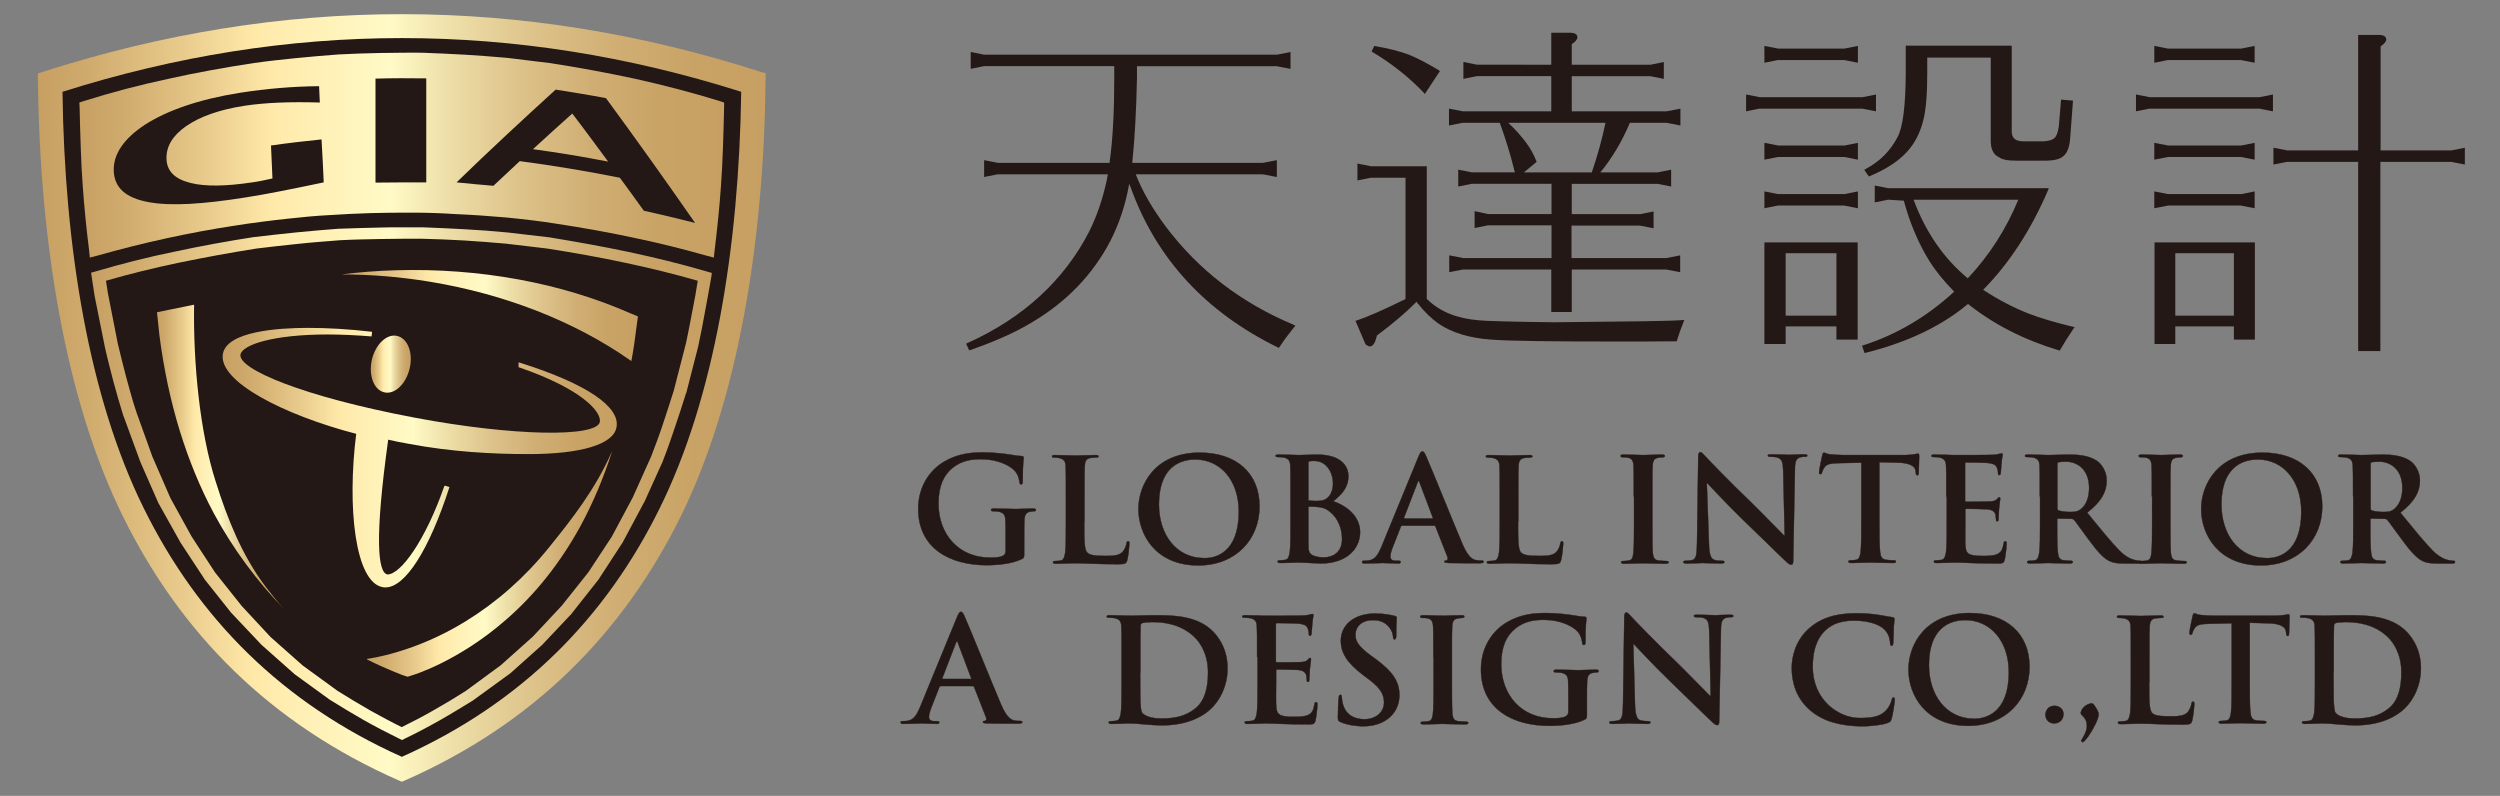 <?xml version="1.0" encoding="utf-8"?>
<!-- Generator: Adobe Illustrator 17.1.0, SVG Export Plug-In . SVG Version: 6.00 Build 0)  -->
<!DOCTYPE svg PUBLIC "-//W3C//DTD SVG 1.1//EN" "http://www.w3.org/Graphics/SVG/1.1/DTD/svg11.dtd">
<svg version="1.1" width="1024" height="326" id="圖層_1" xmlns="http://www.w3.org/2000/svg" xmlns:xlink="http://www.w3.org/1999/xlink" x="0px" y="0px"
	 viewBox="0 0 1024 326" enable-background="new 0 0 1024 326" xml:space="preserve">
<rect x="0" y="0" width="1024" height="326" fill="#808080" stroke="none"/>
<g>
	<g>
		<g>
			<path fill-rule="evenodd" clip-rule="evenodd" fill="#231815" d="M164.6,312.7C63.7,268.1,24.2,165.2,22.9,35.9
				c94.5-30.3,188.8-30.3,283.3,0C304.9,165.2,265.4,268.1,164.6,312.7L164.6,312.7z"/>
			<g>
				<g>
					<linearGradient id="SVGID_1_" gradientUnits="userSpaceOnUse" x1="15.477" y1="163.062" x2="313.612" y2="163.062">
						<stop  offset="0" style="stop-color:#C79F62"/>
						<stop  offset="7.116401e-002" style="stop-color:#D0AB6E"/>
						<stop  offset="0.201" style="stop-color:#E9CC8D"/>
						<stop  offset="0.298" style="stop-color:#FFE9A9"/>
						<stop  offset="0.359" style="stop-color:#FFEFB4"/>
						<stop  offset="0.483" style="stop-color:#FFFAC6"/>
						<stop  offset="0.581" style="stop-color:#ECDCA5"/>
						<stop  offset="0.689" style="stop-color:#DCC188"/>
						<stop  offset="0.795" style="stop-color:#D0AE73"/>
						<stop  offset="0.9" style="stop-color:#C9A366"/>
						<stop  offset="1" style="stop-color:#C79F62"/>
					</linearGradient>
					<path fill="url(#SVGID_1_)" d="M311.8,29.5C262.7,13.7,213.6,5.8,164.6,5.8c-49.1,0-98.1,7.9-147.3,23.7l-1.8,0.6l0,1.7
						C16.2,98.9,26.8,164,50.4,211.6c23.7,48,60.3,84.9,113,108.1l1.2,0.5l1.2-0.5c52.7-23.2,89.3-60.2,113-108.1
						c23.5-47.7,34.2-112.8,34.8-179.9l0-1.7L311.8,29.5z M270.2,208.2C248,253.2,213.7,288,164.6,310
						c-49.1-22-83.5-56.8-105.7-101.8C36.5,163,26.4,101.3,25.6,37.6c46.4-14.7,92.7-22,139-22c46.3,0,92.6,7.3,139,22
						C302.7,101.3,292.6,163,270.2,208.2z"/>
					<linearGradient id="SVGID_2_" gradientUnits="userSpaceOnUse" x1="37.4" y1="198.088" x2="291.724" y2="198.088">
						<stop  offset="0" style="stop-color:#C79F62"/>
						<stop  offset="7.116401e-002" style="stop-color:#D0AB6E"/>
						<stop  offset="0.201" style="stop-color:#E9CC8D"/>
						<stop  offset="0.298" style="stop-color:#FFE9A9"/>
						<stop  offset="0.359" style="stop-color:#FFEFB4"/>
						<stop  offset="0.483" style="stop-color:#FFFAC6"/>
						<stop  offset="0.581" style="stop-color:#ECDCA5"/>
						<stop  offset="0.689" style="stop-color:#DCC188"/>
						<stop  offset="0.795" style="stop-color:#D0AE73"/>
						<stop  offset="0.9" style="stop-color:#C9A366"/>
						<stop  offset="1" style="stop-color:#C79F62"/>
					</linearGradient>
					<path fill="url(#SVGID_2_)" d="M156,93.2c-5.8,0.1-11.5,0.3-17.3,0.5h-0.1c-5.4,0.4-11.2,0.9-17.3,1.5
						c-5.7,0.6-11.4,1.2-17.2,1.9h-0.1c-11,1.7-21.9,3.7-32.6,6c-10.8,2.2-21.4,4.9-32,8l-2.1,0.6l0.3,2l1.1,7.2v0.1l4.1,20.4l0,0.1
						c1.1,5,2.4,9.9,3.6,14.6c1.3,4.8,2.7,9.7,4.2,14.5l0.1,0.1l6.6,18l0,0.1l7.5,17.1l0.1,0.1l0,0.1l8.9,15.9l0.1,0.2l9.8,14.9
						l0.1,0.2L94.7,251l0.2,0.2l12.1,12.8l0.2,0.2l13.3,11.8l0,0l0.1,0.1l14.6,10.6l0.2,0.1c4.5,2.8,9.1,5.6,13.7,8.2
						c4.6,2.6,9.4,5.1,14.3,7.5l1.2,0.6h0.1l1.2-0.6c5-2.4,9.7-4.9,14.3-7.5c4.6-2.6,9.1-5.4,13.7-8.2l0.1-0.1l14.6-10.6l0.1-0.1
						l0.1,0l13.2-11.8l0.2-0.2l12.1-12.8l0.1-0.2l10.9-13.8l0.1-0.2l9.7-14.9l0.1-0.2l8.6-16.1l0.1-0.1l7.7-17l0-0.1
						c1.8-4.6,3.4-9.2,4.9-13.7c1.5-4.4,3-9,4.5-13.8l0.1-0.1l5-19.5l0-0.1c1-4.7,1.9-9.3,2.7-13.8c0.9-4.7,1.7-9.3,2.5-13.8l0.3-2
						l-2.1-0.6c-10.5-3.1-21.2-5.7-32-8c-10.8-2.3-21.7-4.2-32.5-6h-0.1l-17.1-2l-0.1,0c-6.1-0.6-11.8-1-17.3-1.3
						c-5.6-0.3-11.4-0.6-17.3-0.8h-0.1c-2.9,0-5.8,0-8.7,0C161.7,93.1,158.8,93.1,156,93.2z M190.2,98.5c5.9,0.4,11.6,0.8,17,1.3
						l16.9,2c10.8,1.7,21.6,3.6,32.3,5.9c9.8,2.1,19.7,4.5,29.4,7.3c-0.6,4-1.3,7.9-2.1,11.8c-0.8,4.6-1.8,9.2-2.7,13.7l-5,19.4
						c-1.4,4.4-2.8,8.9-4.4,13.6c-1.5,4.6-3.2,9.1-4.9,13.5l-7.5,16.7l-8.6,16.1l-9.6,14.6l-10.9,13.7l-11.9,12.7l-13.1,11.7
						L190.8,283c-4.4,2.8-8.9,5.5-13.5,8.1c-4.2,2.4-8.4,4.6-12.7,6.7c0,0,0,0-0.1,0c-4.3-2.1-8.5-4.4-12.7-6.7
						c-4.6-2.6-9-5.3-13.5-8.1l-14.3-10.4l-13.2-11.7L99,248.2l-10.9-13.7l-9.6-14.7L69.8,204l-7.4-17L56,169.2
						c-1.6-4.7-2.9-9.5-4.2-14.3c-1.3-4.9-2.5-9.7-3.6-14.4l-4-20.4l-0.8-5.1c9.6-2.8,19.5-5.2,29.4-7.3c10.7-2.2,21.4-4.2,32.3-5.9
						c5.5-0.7,11.2-1.3,16.9-1.9c5.4-0.6,11.1-1,17.2-1.5c5.7-0.3,11.4-0.4,16.9-0.5c2.9,0,5.7-0.1,8.4-0.1c2.9,0,5.7,0,8.6,0
						C178.7,97.9,184.4,98.2,190.2,98.5z"/>
				</g>
				<linearGradient id="SVGID_3_" gradientUnits="userSpaceOnUse" x1="32.459" y1="63.614" x2="296.638" y2="63.614">
					<stop  offset="0" style="stop-color:#C79F62"/>
					<stop  offset="7.116401e-002" style="stop-color:#D0AB6E"/>
					<stop  offset="0.201" style="stop-color:#E9CC8D"/>
					<stop  offset="0.298" style="stop-color:#FFE9A9"/>
					<stop  offset="0.359" style="stop-color:#FFEFB4"/>
					<stop  offset="0.483" style="stop-color:#FFFAC6"/>
					<stop  offset="0.581" style="stop-color:#ECDCA5"/>
					<stop  offset="0.689" style="stop-color:#DCC188"/>
					<stop  offset="0.795" style="stop-color:#D0AE73"/>
					<stop  offset="0.9" style="stop-color:#C9A366"/>
					<stop  offset="1" style="stop-color:#C79F62"/>
				</linearGradient>
				<path fill="url(#SVGID_3_)" d="M294.8,41.4c-11.3-3.5-22.9-6.5-34.5-9.1c-11.7-2.5-23.5-4.7-35.3-6.5h-0.1l-17.1-2.1h-0.1
					c-6.1-0.5-11.8-1-17.3-1.3c-5.6-0.3-11.4-0.6-17.3-0.8h0c-2.9,0-5.8-0.1-8.7,0c-2.8,0-5.6,0.1-8.5,0.1
					c-5.8,0.1-11.5,0.3-17.2,0.6h-0.1c-5.4,0.4-11.1,0.9-17.3,1.5c-5.8,0.6-11.6,1.2-17.2,2h0c-11.8,1.8-23.6,3.9-35.2,6.5
					c-11.7,2.5-23.2,5.5-34.6,9.1L32.5,42l0.1,1.7c0.2,8.9,0.6,23.9,1.3,32.6c0.6,8.6,1.5,17.4,2.6,26.3l0.3,2.9l3.1-0.8
					c18.4-5.2,37.3-9.4,56.4-12.3c3.7-0.6,7.4-1.1,11.2-1.6c3.7-0.5,7.4-0.9,11.1-1.3h0c5.3-0.6,10.8-1.1,16.4-1.4
					c5.6-0.4,11.1-0.6,16.5-0.8c4.5-0.1,8.8-0.2,13.1-0.2c1.6,0,3,0,4.5,0c5.8,0,11.6,0.2,17.6,0.6h0c7.1,0.3,14.1,0.8,20.9,1.4
					c7,0.7,13.9,1.5,20.7,2.6h0c10.4,1.6,20.7,3.4,30.9,5.6c10.2,2.1,20.2,4.6,30.1,7.4l3.1,0.8l0.3-2.9c1.1-8.9,2-17.7,2.6-26.3
					c0.7-8.7,1.1-23.7,1.3-32.6l0-1.7L294.8,41.4z"/>
			</g>
		</g>
	</g>
	<g>
		<path fill="#231815" d="M132.6,74.7c-12.4,2.6-23.1,4.8-32.2,6.2c-17.1,2.7-30.3,3.6-39.5,1.9c-9.3-1.7-14-5.8-14.3-12.7
			c-0.3-6.8,4-13.3,12.9-19.1c8.9-5.7,21.8-10.3,38.8-13c10.9-1.7,21.7-2.6,32.4-2.7c0.1,2.2,0.2,4.4,0.3,6.7
			c-12.5-0.4-22.8,0.1-30.7,1.3c-10.5,1.6-18.5,4.5-24.1,8.4c-5.6,3.9-8.2,8.4-8,13.5c0.2,4.9,3.4,8.1,9.7,9.7
			c6.2,1.6,14.7,1.4,25.4-0.2c2.4-0.3,5.1-0.9,8.3-1.6c-0.2-4.5-0.4-9-0.6-13.5c6.9-1,13.8-1.8,20.7-2.5
			C132.1,63,132.3,68.9,132.6,74.7z"/>
		<path fill="#231815" d="M153.8,74.8c0-14.2,0-28.4,0-42.6c7-0.2,13.9-0.2,20.8-0.1c0,14.2,0,28.4,0,42.6
			C167.7,74.7,160.7,74.7,153.8,74.8z"/>
		<path fill="#231815" d="M187,74.7c13.5-13.1,27.1-25.7,40.6-38c6.9,1.1,13.8,2.2,20.6,3.5c12.2,16.6,24.4,33.7,36.5,51.1
			c-7-1.8-13.9-3.4-21-5c-3.2-4.5-6.5-9-9.8-13.5c-13.6-2.7-27.3-5-41-6.8c-3.6,3.4-7.2,6.7-10.8,10.1C197.1,75.7,192,75.2,187,74.7
			z M218.3,61.1c10.3,1.4,20.6,3.1,30.8,5.1c-4.9-6.6-9.7-13.2-14.7-19.7C229,51.3,223.7,56.2,218.3,61.1z"/>
	</g>
	<linearGradient id="SVGID_4_" gradientUnits="userSpaceOnUse" x1="150.099" y1="230.889" x2="250.701" y2="230.889">
		<stop  offset="0" style="stop-color:#C79F62"/>
		<stop  offset="7.116401e-002" style="stop-color:#D0AB6E"/>
		<stop  offset="0.201" style="stop-color:#E9CC8D"/>
		<stop  offset="0.298" style="stop-color:#FFE9A9"/>
		<stop  offset="0.359" style="stop-color:#FFEFB4"/>
		<stop  offset="0.483" style="stop-color:#FFFAC6"/>
		<stop  offset="0.581" style="stop-color:#ECDCA5"/>
		<stop  offset="0.689" style="stop-color:#DCC188"/>
		<stop  offset="0.795" style="stop-color:#D0AE73"/>
		<stop  offset="0.9" style="stop-color:#C9A366"/>
		<stop  offset="1" style="stop-color:#C79F62"/>
	</linearGradient>
	<path fill-rule="evenodd" clip-rule="evenodd" fill="url(#SVGID_4_)" d="M165.4,276.7c-0.4-0.1-7.5-2.8-15.1-6.6
		c0.3-0.1-0.1-0.2-0.1-0.2c0.8-0.1,19.6-2.5,40.5-15.4c12.7-7.8,24.2-17.9,34.2-30.3c9.2-11.4,19.1-23.9,25.9-39.6
		c-3.6,11.3-8,21.6-13.1,31c-8.3,15.1-18.5,27.9-30.5,38.3c-19.5,17-37.9,22.6-38.7,22.8l-1.5,0.5L165.4,276.7L165.4,276.7z"/>
	<linearGradient id="SVGID_5_" gradientUnits="userSpaceOnUse" x1="64.368" y1="187.182" x2="116.37" y2="187.182">
		<stop  offset="0" style="stop-color:#C79F62"/>
		<stop  offset="7.116401e-002" style="stop-color:#D0AB6E"/>
		<stop  offset="0.201" style="stop-color:#E9CC8D"/>
		<stop  offset="0.298" style="stop-color:#FFE9A9"/>
		<stop  offset="0.359" style="stop-color:#FFEFB4"/>
		<stop  offset="0.483" style="stop-color:#FFFAC6"/>
		<stop  offset="0.581" style="stop-color:#ECDCA5"/>
		<stop  offset="0.689" style="stop-color:#DCC188"/>
		<stop  offset="0.795" style="stop-color:#D0AE73"/>
		<stop  offset="0.9" style="stop-color:#C9A366"/>
		<stop  offset="1" style="stop-color:#C79F62"/>
	</linearGradient>
	<path fill-rule="evenodd" clip-rule="evenodd" fill="url(#SVGID_5_)" d="M79.5,124.8c-0.4,24.2,2.4,52.3,8.8,72.3
		c4.9,15.6,10.8,30.3,20.4,43.1c2.6,3.4,5.1,6.5,7.7,9.3c-11.2-11.5-20.9-24.6-28.8-39.2c-11.1-20.8-18.7-45.1-22.3-72.9l-1-9.5
		C64.4,127.9,75.3,125.6,79.5,124.8z"/>
	<linearGradient id="SVGID_6_" gradientUnits="userSpaceOnUse" x1="139.878" y1="129.218" x2="261.314" y2="129.218">
		<stop  offset="0" style="stop-color:#C79F62"/>
		<stop  offset="7.116401e-002" style="stop-color:#D0AB6E"/>
		<stop  offset="0.201" style="stop-color:#E9CC8D"/>
		<stop  offset="0.298" style="stop-color:#FFE9A9"/>
		<stop  offset="0.359" style="stop-color:#FFEFB4"/>
		<stop  offset="0.483" style="stop-color:#FFFAC6"/>
		<stop  offset="0.581" style="stop-color:#ECDCA5"/>
		<stop  offset="0.689" style="stop-color:#DCC188"/>
		<stop  offset="0.795" style="stop-color:#D0AE73"/>
		<stop  offset="0.9" style="stop-color:#C9A366"/>
		<stop  offset="1" style="stop-color:#C79F62"/>
	</linearGradient>
	<path fill-rule="evenodd" clip-rule="evenodd" fill="url(#SVGID_6_)" d="M261.3,129.6l-0.5,3.7c-0.6,5-1.3,9.9-2.2,14.6l-1-0.7
		c-22.3-15.5-50.6-26.7-81.5-31.8c-12.1-2-24.3-3-36.3-3c7.4-0.9,14.8-1.5,22.4-1.7c34.3-1,67.7,5.2,95.7,17.5L261.3,129.6
		L261.3,129.6z"/>
	<g>
		<linearGradient id="SVGID_7_" gradientUnits="userSpaceOnUse" x1="91.126" y1="187.503" x2="252.692" y2="187.503">
			<stop  offset="0" style="stop-color:#C79F62"/>
			<stop  offset="7.116401e-002" style="stop-color:#D0AB6E"/>
			<stop  offset="0.201" style="stop-color:#E9CC8D"/>
			<stop  offset="0.298" style="stop-color:#FFE9A9"/>
			<stop  offset="0.359" style="stop-color:#FFEFB4"/>
			<stop  offset="0.483" style="stop-color:#FFFAC6"/>
			<stop  offset="0.581" style="stop-color:#ECDCA5"/>
			<stop  offset="0.689" style="stop-color:#DCC188"/>
			<stop  offset="0.795" style="stop-color:#D0AE73"/>
			<stop  offset="0.9" style="stop-color:#C9A366"/>
			<stop  offset="1" style="stop-color:#C79F62"/>
		</linearGradient>
		<path fill="url(#SVGID_7_)" d="M213.7,148.8l-1.3-0.4v2l0.6,0.2c25.4,8.8,33.4,18.1,32.7,22.2c-1.2,6.4-35.4,5.9-75.7-1.7
			c-46.2-8.7-72.6-20-71.5-25.9c0.8-4,13.5-8.2,35.6-8.2c5.8,0,11.8,0.3,18.1,0.8l0.2-1.9c-9.5-1.1-18.3-1.6-26.2-1.6
			c-12.3,0-33.2,1.4-34.9,10.6c-2.1,11.3,25,25.1,54.6,32.8c-3.8,30.3-0.4,60.7,10.8,62.8c0.4,0.1,0.8,0.1,1.2,0.1
			c8.1,0,17.9-15.4,26.2-41.1l-1.9-0.6c0,0.1,0,0.2-0.1,0.2l-0.1,0c-7.8,22.4-17.9,36.2-23.3,36.2c0,0,0,0,0,0
			c-4-0.7-5.3-14.8,0.3-55.2c3.4,0.8,4.8,1,8.5,1.7c17.4,3.3,34.5,4.2,48.9,4.2c21.7,0,34.8-4,36.1-10.9
			C254.2,166.7,240.4,157.3,213.7,148.8z"/>
		<linearGradient id="SVGID_8_" gradientUnits="userSpaceOnUse" x1="151.927" y1="149.14" x2="168.27" y2="149.14">
			<stop  offset="0" style="stop-color:#C79F62"/>
			<stop  offset="7.116401e-002" style="stop-color:#D0AB6E"/>
			<stop  offset="0.201" style="stop-color:#E9CC8D"/>
			<stop  offset="0.298" style="stop-color:#FFE9A9"/>
			<stop  offset="0.359" style="stop-color:#FFEFB4"/>
			<stop  offset="0.483" style="stop-color:#FFFAC6"/>
			<stop  offset="0.581" style="stop-color:#ECDCA5"/>
			<stop  offset="0.689" style="stop-color:#DCC188"/>
			<stop  offset="0.795" style="stop-color:#D0AE73"/>
			<stop  offset="0.9" style="stop-color:#C9A366"/>
			<stop  offset="1" style="stop-color:#C79F62"/>
		</linearGradient>
		<path fill-rule="evenodd" clip-rule="evenodd" fill="url(#SVGID_8_)" d="M167.8,150.9c-1.5,6.4-6.1,10.8-10.4,9.8
			c-4.3-1-6.5-6.9-5.1-13.3c1.5-6.4,6.1-10.8,10.4-9.8C167,138.6,169.3,144.5,167.8,150.9L167.8,150.9z"/>
	</g>
</g>
<g>
	<path fill="#231815" stroke="#231815" stroke-width="0.15" stroke-miterlimit="10" d="M419.5,226.8c0,1.6-0.1,1.7-0.8,2.1
		c-3.9,2-9.9,2.6-14.6,2.6c-14.9,0-28-6.8-28-23.1c0-9.4,5-16,10.6-19.3c5.8-3.4,11.2-3.8,16.3-3.8c4.2,0,9.5,0.7,10.7,0.9
		c1.3,0.2,3.4,0.6,4.8,0.6c0.7,0.1,0.8,0.3,0.8,0.7c0,0.6-0.4,2.3-0.4,9.7c0,0.9-0.2,1.2-0.7,1.2c-0.4,0-0.5-0.3-0.6-0.8
		c-0.2-1.4-0.5-3.2-2.1-4.9c-1.8-1.9-6.7-4.6-13.5-4.6c-3.3,0-7.8,0.2-12,3.7c-3.4,2.8-5.6,7.2-5.6,14.4c0,12.7,8.3,22.2,21.1,22.2
		c1.6,0,3.7,0,5.2-0.7c0.9-0.4,1.2-1.2,1.2-2.2v-5.5c0-2.9,0-5.2-0.1-7c-0.1-2-0.6-2.9-2.6-3.4c-0.5-0.1-1.5-0.2-2.4-0.2
		c-0.5,0-0.9-0.1-0.9-0.5c0-0.5,0.4-0.6,1.3-0.6c3.2,0,7,0.2,8.8,0.2c1.9,0,5.1-0.2,7.1-0.2c0.8,0,1.2,0.1,1.2,0.6
		c0,0.4-0.4,0.5-0.8,0.5c-0.5,0-0.9,0.1-1.6,0.2c-1.6,0.3-2.2,1.3-2.3,3.4c-0.1,1.8-0.1,4.1-0.1,7.1V226.8z"/>
	<path fill="#231815" stroke="#231815" stroke-width="0.15" stroke-miterlimit="10" d="M444.1,213.7c0,7.5,0,11.6,1.3,12.7
		c1,0.9,2.6,1.3,7.3,1.3c3.2,0,5.6-0.1,7.1-1.6c0.7-0.8,1.5-2.4,1.6-3.5c0.1-0.5,0.2-0.9,0.7-0.9c0.4,0,0.5,0.3,0.5,1
		c0,0.6-0.4,5.1-0.9,6.8c-0.4,1.3-0.7,1.6-3.8,1.6c-4.4,0-7.5-0.1-10.3-0.2c-2.7-0.1-4.9-0.2-7.4-0.2c-0.7,0-2,0-3.5,0.1
		c-1.4,0-3,0.1-4.2,0.1c-0.8,0-1.2-0.2-1.2-0.6c0-0.3,0.2-0.5,1-0.5c0.9,0,1.6-0.1,2.2-0.2c1.2-0.2,1.5-1.5,1.8-3.2
		c0.3-2.5,0.3-7.1,0.3-12.5v-10.4c0-9,0-10.6-0.1-12.5c-0.1-2-0.6-2.9-2.6-3.4c-0.5-0.1-1.2-0.2-2-0.2c-0.7,0-1-0.1-1-0.5
		c0-0.4,0.4-0.5,1.3-0.5c2.9,0,6.7,0.2,8.3,0.2c1.5,0,5.9-0.2,8.2-0.2c0.8,0,1.3,0.1,1.3,0.5c0,0.4-0.4,0.5-1.1,0.5
		c-0.7,0-1.6,0.1-2.4,0.2c-1.6,0.3-2.1,1.3-2.2,3.4c-0.1,1.9-0.1,3.5-0.1,12.5V213.7z"/>
	<path fill="#231815" stroke="#231815" stroke-width="0.15" stroke-miterlimit="10" d="M466.3,208.5c0-10.1,6.9-23.1,25.1-23.1
		c15.1,0,24.5,8.5,24.5,22c0,13.5-9.7,24.2-25.1,24.2C473.3,231.6,466.3,218.9,466.3,208.5z M507.4,209.6c0-13.2-7.8-21.4-17.8-21.4
		c-7,0-14.9,3.8-14.9,18.4c0,12.3,7,22,18.6,22C497.5,228.7,507.4,226.7,507.4,209.6z"/>
	<path fill="#231815" stroke="#231815" stroke-width="0.15" stroke-miterlimit="10" d="M528.6,203.3c0-9,0-10.6-0.1-12.5
		c-0.1-2-0.6-2.9-2.6-3.4c-0.5-0.1-1.5-0.2-2.4-0.2c-0.7,0-1-0.1-1-0.5c0-0.4,0.4-0.5,1.3-0.5c3.2,0,7,0.2,8.2,0.2
		c3,0,5.3-0.2,7.4-0.2c11,0,12.9,5.7,12.9,8.8c0,4.8-2.9,7.7-6.2,10.3c5,1.7,11,5.8,11,12.7c0,6.3-5,12.8-16.2,12.8
		c-0.7,0-2.5-0.1-4.2-0.2c-1.8-0.1-3.6-0.2-4.5-0.2c-0.7,0-2,0-3.5,0.1c-1.4,0-3,0.1-4.2,0.1c-0.8,0-1.2-0.2-1.2-0.6
		c0-0.3,0.2-0.5,1-0.5c0.9,0,1.6-0.1,2.2-0.2c1.2-0.2,1.5-1.5,1.8-3.2c0.3-2.5,0.3-7.1,0.3-12.5V203.3z M535.8,204.3
		c0,0.5,0.2,0.6,0.4,0.7c0.5,0.1,1.5,0.2,2.9,0.2c2,0,3.3-0.2,4.4-1.1c1.6-1.2,2.5-3.4,2.5-6.2c0-3.9-2.4-9.1-7.6-9.1
		c-0.8,0-1.4,0-2,0.1c-0.4,0.1-0.5,0.4-0.5,1V204.3z M543.9,209c-1.3-0.9-2.7-1.3-5-1.4c-1.1-0.1-1.7-0.1-2.6-0.1
		c-0.2,0-0.4,0.1-0.4,0.4v14c0,3.9,0.2,4.9,2.1,5.7c1.6,0.6,3,0.7,4.4,0.7c2.7,0,7.3-1.4,7.3-7.5C549.7,217.1,548.5,212.2,543.9,209
		z"/>
	<path fill="#231815" stroke="#231815" stroke-width="0.15" stroke-miterlimit="10" d="M574.2,215.4c-0.3,0-0.4,0.1-0.5,0.5
		l-3.3,8.4c-0.6,1.5-0.9,2.9-0.9,3.6c0,1.1,0.5,1.8,2.4,1.8h0.9c0.7,0,0.9,0.1,0.9,0.5c0,0.5-0.4,0.6-1,0.6c-1.9,0-4.5-0.2-6.4-0.2
		c-0.7,0-4,0.2-7.2,0.2c-0.8,0-1.2-0.1-1.2-0.6c0-0.4,0.2-0.5,0.7-0.5c0.5,0,1.4-0.1,1.9-0.1c2.8-0.4,3.9-2.4,5.2-5.3l15.2-37
		c0.7-1.7,1.1-2.4,1.7-2.4c0.5,0,0.9,0.5,1.5,1.9c1.5,3.2,11.2,27.3,15,36.2c2.3,5.3,4.1,6.1,5.3,6.4c0.9,0.2,1.8,0.2,2.5,0.2
		c0.5,0,0.8,0.1,0.8,0.5c0,0.5-0.5,0.6-2.8,0.6c-2.2,0-6.6,0-11.5-0.1c-1.1-0.1-1.8-0.1-1.8-0.5c0-0.4,0.2-0.5,0.8-0.5
		c0.4-0.1,0.8-0.7,0.5-1.4l-4.9-12.5c-0.1-0.3-0.3-0.4-0.6-0.4H574.2z M586.6,212.5c0.3,0,0.4-0.2,0.3-0.4l-5.5-14.6
		c-0.1-0.2-0.1-0.5-0.3-0.5c-0.2,0-0.3,0.3-0.4,0.5l-5.6,14.5c-0.1,0.2,0,0.4,0.2,0.4H586.6z"/>
	<path fill="#231815" stroke="#231815" stroke-width="0.15" stroke-miterlimit="10" d="M621.8,213.7c0,7.5,0,11.6,1.3,12.7
		c1,0.9,2.6,1.3,7.3,1.3c3.2,0,5.6-0.1,7.1-1.6c0.7-0.8,1.5-2.4,1.6-3.5c0.1-0.5,0.2-0.9,0.7-0.9c0.4,0,0.5,0.3,0.5,1
		c0,0.6-0.4,5.1-0.9,6.8c-0.4,1.3-0.7,1.6-3.8,1.6c-4.4,0-7.5-0.1-10.3-0.2c-2.7-0.1-4.9-0.2-7.4-0.2c-0.7,0-2,0-3.5,0.1
		c-1.4,0-3,0.1-4.2,0.1c-0.8,0-1.2-0.2-1.2-0.6c0-0.3,0.2-0.5,1-0.5c0.9,0,1.6-0.1,2.2-0.2c1.2-0.2,1.5-1.5,1.8-3.2
		c0.3-2.5,0.3-7.1,0.3-12.5v-10.4c0-9,0-10.6-0.1-12.5c-0.1-2-0.6-2.9-2.6-3.4c-0.5-0.1-1.2-0.2-2-0.2c-0.7,0-1-0.1-1-0.5
		c0-0.4,0.4-0.5,1.3-0.5c2.9,0,6.7,0.2,8.3,0.2c1.5,0,5.9-0.2,8.2-0.2c0.8,0,1.3,0.1,1.3,0.5c0,0.4-0.4,0.5-1.1,0.5
		c-0.7,0-1.6,0.1-2.4,0.2c-1.6,0.3-2.1,1.3-2.2,3.4c-0.1,1.9-0.1,3.5-0.1,12.5V213.7z"/>
	<path fill="#231815" stroke="#231815" stroke-width="0.15" stroke-miterlimit="10" d="M669.2,203.3c0-9,0-10.6-0.1-12.5
		c-0.1-2-0.7-3-2.1-3.3c-0.7-0.2-1.5-0.2-2.2-0.2c-0.6,0-1-0.1-1-0.6c0-0.4,0.5-0.5,1.5-0.5c2.3,0,6.1,0.2,7.9,0.2
		c1.5,0,5.1-0.2,7.4-0.2c0.8,0,1.3,0.1,1.3,0.5c0,0.5-0.4,0.6-1,0.6c-0.6,0-1.1,0.1-1.8,0.2c-1.6,0.3-2.1,1.3-2.2,3.4
		c-0.1,1.9-0.1,3.5-0.1,12.5v10.4c0,5.7,0,10.4,0.2,12.9c0.2,1.6,0.6,2.7,2.4,2.9c0.8,0.1,2.2,0.2,3.1,0.2c0.7,0,1,0.2,1,0.5
		c0,0.4-0.5,0.6-1.2,0.6c-4,0-7.8-0.2-9.5-0.2c-1.4,0-5.2,0.2-7.6,0.2c-0.8,0-1.2-0.2-1.2-0.6c0-0.3,0.2-0.5,1-0.5
		c0.9,0,1.6-0.1,2.2-0.2c1.2-0.2,1.6-1.2,1.8-2.9c0.3-2.5,0.3-7.1,0.3-12.8V203.3z"/>
	<path fill="#231815" stroke="#231815" stroke-width="0.15" stroke-miterlimit="10" d="M700,222.8c0.1,4.6,0.9,6.1,2.1,6.5
		c1,0.4,2.2,0.4,3.2,0.4c0.7,0,1,0.1,1,0.5c0,0.5-0.5,0.6-1.4,0.6c-3.9,0-6.4-0.2-7.5-0.2c-0.5,0-3.4,0.2-6.6,0.2
		c-0.8,0-1.3-0.1-1.3-0.6c0-0.4,0.4-0.5,1-0.5c0.8,0,1.9-0.1,2.7-0.3c1.6-0.5,1.8-2.2,1.9-7.3l0.5-34.9c0-1.2,0.2-2,0.8-2
		c0.7,0,1.2,0.8,2.2,1.8c0.7,0.8,9.9,10.4,18.8,18.9c4.1,4,12.3,12.5,13.3,13.4h0.3l-0.6-26.5c-0.1-3.6-0.6-4.7-2.1-5.3
		c-0.9-0.4-2.4-0.4-3.2-0.4c-0.7,0-1-0.2-1-0.5c0-0.5,0.7-0.5,1.6-0.5c3.2,0,6.1,0.2,7.3,0.2c0.7,0,3-0.2,5.9-0.2
		c0.8,0,1.4,0.1,1.4,0.5c0,0.4-0.4,0.5-1.1,0.5c-0.6,0-1.1,0-1.8,0.2c-1.7,0.5-2.2,1.7-2.2,5l-0.7,37.2c0,1.3-0.2,1.8-0.8,1.8
		c-0.7,0-1.4-0.6-2.1-1.3c-3.8-3.5-11.6-11.3-17.9-17.3c-6.6-6.4-13.3-13.7-14.4-14.8h-0.2L700,222.8z"/>
	<path fill="#231815" stroke="#231815" stroke-width="0.15" stroke-miterlimit="10" d="M762.2,189.5l-9,0.2c-3.5,0.1-5,0.4-5.9,1.7
		c-0.6,0.9-0.9,1.6-1,2.1c-0.1,0.5-0.3,0.7-0.7,0.7c-0.4,0-0.5-0.3-0.5-0.9c0-0.9,1.2-6.3,1.3-6.8c0.2-0.8,0.4-1.1,0.7-1.1
		c0.5,0,1.1,0.6,2.6,0.7c1.8,0.2,4.1,0.3,6.1,0.3h24c1.9,0,3.3-0.2,4.2-0.3c0.9-0.2,1.4-0.3,1.6-0.3c0.4,0,0.5,0.4,0.5,1.2
		c0,1.2-0.2,5.3-0.2,6.8c-0.1,0.6-0.2,0.9-0.5,0.9c-0.5,0-0.6-0.3-0.7-1.2l-0.1-0.7c-0.1-1.5-1.8-3.2-7.2-3.3l-7.6-0.2v24.2
		c0,5.4,0,10.1,0.3,12.6c0.2,1.6,0.5,2.9,2.4,3.2c0.8,0.1,2.2,0.2,3.1,0.2c0.7,0,1,0.2,1,0.5c0,0.4-0.5,0.6-1.2,0.6
		c-4,0-7.8-0.2-9.5-0.2c-1.4,0-5.2,0.2-7.6,0.2c-0.8,0-1.2-0.2-1.2-0.6c0-0.3,0.2-0.5,1-0.5c0.9,0,1.6-0.1,2.2-0.2
		c1.2-0.2,1.6-1.5,1.8-3.2c0.3-2.5,0.3-7.1,0.3-12.5V189.5z"/>
	<path fill="#231815" stroke="#231815" stroke-width="0.15" stroke-miterlimit="10" d="M797.2,203.3c0-9,0-10.6-0.1-12.5
		c-0.1-2-0.6-2.9-2.6-3.4c-0.5-0.1-1.5-0.2-2.4-0.2c-0.7,0-1-0.1-1-0.5c0-0.4,0.4-0.5,1.3-0.5c1.6,0,3.4,0.1,4.9,0.1
		c1.6,0.1,3,0.1,3.8,0.1c1.9,0,14,0,15.2-0.1c1.2-0.1,2.1-0.2,2.6-0.4c0.3-0.1,0.7-0.2,1-0.2c0.3,0,0.4,0.2,0.4,0.5
		c0,0.4-0.3,1.1-0.5,3.8c-0.1,0.6-0.2,3.2-0.3,3.9c-0.1,0.3-0.2,0.7-0.6,0.7c-0.4,0-0.5-0.3-0.5-0.8c0-0.4-0.1-1.4-0.4-2.1
		c-0.4-1.1-1-1.8-4.1-2.1c-1-0.1-7.4-0.2-8.6-0.2c-0.3,0-0.4,0.2-0.4,0.6v14.9c0,0.4,0.1,0.6,0.4,0.6c1.3,0,8.3,0,9.7-0.1
		c1.5-0.1,2.4-0.3,2.9-0.9c0.4-0.5,0.7-0.8,1-0.8c0.2,0,0.4,0.1,0.4,0.5c0,0.4-0.2,1.3-0.5,4.3c-0.1,1.2-0.2,3.5-0.2,3.9
		c0,0.5,0,1.1-0.5,1.1c-0.4,0-0.5-0.2-0.5-0.5c-0.1-0.6-0.1-1.4-0.2-2.1c-0.3-1.2-1.2-2.1-3.4-2.3c-1.2-0.1-7.2-0.2-8.6-0.2
		c-0.3,0-0.4,0.2-0.4,0.6v4.7c0,2-0.1,7.4,0,9.1c0.1,4.1,1.1,4.9,7.3,4.9c1.6,0,4.1,0,5.7-0.7c1.6-0.7,2.3-1.9,2.7-4.4
		c0.1-0.6,0.2-0.9,0.7-0.9c0.5,0,0.5,0.5,0.5,1.1c0,1.4-0.5,5.4-0.8,6.5c-0.4,1.5-1,1.5-3.3,1.5c-4.5,0-7.9-0.1-10.5-0.2
		c-2.6-0.1-4.5-0.2-6.3-0.2c-0.7,0-2,0-3.5,0.1c-1.4,0-3,0.1-4.2,0.1c-0.8,0-1.2-0.2-1.2-0.6c0-0.3,0.2-0.5,1-0.5
		c0.9,0,1.6-0.1,2.2-0.2c1.2-0.2,1.5-1.5,1.8-3.2c0.3-2.5,0.3-7.1,0.3-12.5V203.3z"/>
	<path fill="#231815" stroke="#231815" stroke-width="0.15" stroke-miterlimit="10" d="M835.5,203.3c0-9,0-10.6-0.1-12.5
		c-0.1-2-0.6-2.9-2.6-3.4c-0.5-0.1-1.5-0.2-2.4-0.2c-0.7,0-1-0.1-1-0.5c0-0.4,0.4-0.5,1.3-0.5c3.2,0,7,0.2,8.3,0.2
		c2.1,0,6.7-0.2,8.6-0.2c3.8,0,7.9,0.4,11.2,2.5c1.7,1.1,4.1,4.1,4.1,8.1c0,4.4-1.9,8.4-8,13.2c5.4,6.6,9.6,11.8,13.2,15.5
		c3.4,3.4,5.9,3.8,6.8,4c0.7,0.1,1.2,0.2,1.7,0.2c0.5,0,0.7,0.2,0.7,0.5c0,0.5-0.4,0.6-1.2,0.6h-5.8c-3.4,0-4.9-0.3-6.5-1.1
		c-2.6-1.4-4.9-4.1-8.3-8.7c-2.4-3.2-5.2-7.2-6-8.1c-0.3-0.3-0.7-0.4-1.1-0.4l-5.3-0.1c-0.3,0-0.5,0.1-0.5,0.5v0.8
		c0,5.5,0,10.1,0.3,12.6c0.2,1.7,0.5,3,2.4,3.2c0.9,0.1,2.2,0.2,3,0.2c0.5,0,0.7,0.2,0.7,0.5c0,0.4-0.4,0.6-1.2,0.6
		c-3.5,0-8-0.2-8.9-0.2c-1.2,0-5,0.2-7.4,0.2c-0.8,0-1.2-0.2-1.2-0.6c0-0.3,0.2-0.5,1-0.5c0.9,0,1.6-0.1,2.2-0.2
		c1.2-0.2,1.5-1.5,1.8-3.2c0.3-2.5,0.3-7.1,0.3-12.5V203.3z M842.7,208c0,0.6,0.1,0.9,0.5,1.1c1.3,0.4,3.1,0.6,4.6,0.6
		c2.4,0,3.2-0.2,4.3-1c1.8-1.3,3.6-4,3.6-8.8c0-8.4-5.7-10.8-9.3-10.8c-1.5,0-2.6,0.1-3.2,0.2c-0.4,0.1-0.5,0.4-0.5,0.8V208z"/>
	<path fill="#231815" stroke="#231815" stroke-width="0.15" stroke-miterlimit="10" d="M881.4,203.3c0-9,0-10.6-0.1-12.5
		c-0.1-2-0.7-3-2.1-3.3c-0.7-0.2-1.5-0.2-2.2-0.2c-0.6,0-1-0.1-1-0.6c0-0.4,0.5-0.5,1.5-0.5c2.3,0,6.1,0.2,7.9,0.2
		c1.5,0,5.1-0.2,7.4-0.2c0.8,0,1.3,0.1,1.3,0.5c0,0.5-0.4,0.6-1,0.6c-0.6,0-1.1,0.1-1.8,0.2c-1.6,0.3-2.1,1.3-2.2,3.4
		c-0.1,1.9-0.1,3.5-0.1,12.5v10.4c0,5.7,0,10.4,0.2,12.9c0.2,1.6,0.6,2.7,2.4,2.9c0.8,0.1,2.2,0.2,3.1,0.2c0.7,0,1,0.2,1,0.5
		c0,0.4-0.5,0.6-1.2,0.6c-4,0-7.8-0.2-9.5-0.2c-1.4,0-5.2,0.2-7.6,0.2c-0.8,0-1.2-0.2-1.2-0.6c0-0.3,0.2-0.5,1-0.5
		c0.9,0,1.6-0.1,2.2-0.2c1.2-0.2,1.6-1.2,1.8-2.9c0.3-2.5,0.3-7.1,0.3-12.8V203.3z"/>
	<path fill="#231815" stroke="#231815" stroke-width="0.15" stroke-miterlimit="10" d="M901.6,208.5c0-10.1,6.9-23.1,25.1-23.1
		c15.1,0,24.5,8.5,24.5,22c0,13.5-9.7,24.2-25.1,24.2C908.6,231.6,901.6,218.9,901.6,208.5z M942.6,209.6c0-13.2-7.8-21.4-17.8-21.4
		c-7,0-14.9,3.8-14.9,18.4c0,12.3,7,22,18.6,22C932.8,228.7,942.6,226.7,942.6,209.6z"/>
	<path fill="#231815" stroke="#231815" stroke-width="0.15" stroke-miterlimit="10" d="M963.8,203.3c0-9,0-10.6-0.1-12.5
		c-0.1-2-0.6-2.9-2.6-3.4c-0.5-0.1-1.5-0.2-2.4-0.2c-0.7,0-1-0.1-1-0.5c0-0.4,0.4-0.5,1.3-0.5c3.2,0,7,0.2,8.3,0.2
		c2.1,0,6.7-0.2,8.6-0.2c3.8,0,7.9,0.4,11.2,2.5c1.7,1.1,4.1,4.1,4.1,8.1c0,4.4-1.9,8.4-8,13.2c5.4,6.6,9.6,11.8,13.2,15.5
		c3.4,3.4,5.9,3.8,6.8,4c0.7,0.1,1.2,0.2,1.7,0.2c0.5,0,0.7,0.2,0.7,0.5c0,0.5-0.4,0.6-1.2,0.6h-5.8c-3.4,0-4.9-0.3-6.5-1.1
		c-2.6-1.4-4.9-4.1-8.3-8.7c-2.4-3.2-5.2-7.2-6-8.1c-0.3-0.3-0.7-0.4-1.1-0.4l-5.3-0.1c-0.3,0-0.5,0.1-0.5,0.5v0.8
		c0,5.5,0,10.1,0.3,12.6c0.2,1.7,0.5,3,2.4,3.2c0.9,0.1,2.2,0.2,3,0.2c0.5,0,0.7,0.2,0.7,0.5c0,0.4-0.4,0.6-1.2,0.6
		c-3.5,0-8-0.2-8.9-0.2c-1.2,0-5,0.2-7.4,0.2c-0.8,0-1.2-0.2-1.2-0.6c0-0.3,0.2-0.5,1-0.5c0.9,0,1.6-0.1,2.2-0.2
		c1.2-0.2,1.5-1.5,1.8-3.2c0.3-2.5,0.3-7.1,0.3-12.5V203.3z M971,208c0,0.6,0.1,0.9,0.5,1.1c1.3,0.4,3.1,0.6,4.6,0.6
		c2.4,0,3.2-0.2,4.3-1c1.8-1.3,3.6-4,3.6-8.8c0-8.4-5.7-10.8-9.3-10.8c-1.5,0-2.6,0.1-3.2,0.2c-0.4,0.1-0.5,0.4-0.5,0.8V208z"/>
	<path fill="#231815" stroke="#231815" stroke-width="0.15" stroke-miterlimit="10" d="M385.2,281.1c-0.3,0-0.4,0.1-0.5,0.5
		l-3.3,8.4c-0.6,1.5-0.9,2.9-0.9,3.6c0,1.1,0.5,1.8,2.4,1.8h0.9c0.7,0,0.9,0.1,0.9,0.5c0,0.5-0.4,0.6-1,0.6c-1.9,0-4.5-0.2-6.4-0.2
		c-0.7,0-4,0.2-7.2,0.2c-0.8,0-1.2-0.1-1.2-0.6c0-0.4,0.2-0.5,0.7-0.5c0.5,0,1.4-0.1,1.9-0.1c2.8-0.4,3.9-2.4,5.2-5.3l15.2-37
		c0.7-1.7,1.1-2.4,1.7-2.4c0.5,0,0.9,0.5,1.5,1.9c1.5,3.2,11.2,27.3,15,36.2c2.3,5.3,4.1,6.1,5.3,6.4c0.9,0.2,1.8,0.2,2.5,0.2
		c0.5,0,0.8,0.1,0.8,0.5c0,0.5-0.5,0.6-2.8,0.6c-2.2,0-6.6,0-11.5-0.1c-1.1-0.1-1.8-0.1-1.8-0.5c0-0.4,0.2-0.5,0.8-0.5
		c0.4-0.1,0.8-0.6,0.5-1.4l-4.9-12.5c-0.1-0.3-0.3-0.4-0.6-0.4H385.2z M397.5,278.2c0.3,0,0.4-0.2,0.3-0.4l-5.5-14.6
		c-0.1-0.2-0.1-0.5-0.3-0.5c-0.2,0-0.3,0.3-0.4,0.5l-5.6,14.5c-0.1,0.2,0,0.4,0.2,0.4H397.5z"/>
	<path fill="#231815" stroke="#231815" stroke-width="0.15" stroke-miterlimit="10" d="M459.4,269.1c0-9,0-10.6-0.1-12.5
		c-0.1-2-0.6-2.9-2.6-3.4c-0.5-0.1-1.5-0.2-2.4-0.2c-0.7,0-1-0.1-1-0.5c0-0.4,0.4-0.5,1.3-0.5c3.2,0,7,0.2,8.7,0.2
		c1.9,0,5.7-0.2,9.3-0.2c7.6,0,17.7,0,24.3,6.7c3,3.1,5.9,8,5.9,15c0,7.4-3.2,13.1-6.6,16.4c-2.8,2.8-9.1,7-20.3,7
		c-2.2,0-4.7-0.2-7-0.4c-2.3-0.2-4.4-0.4-5.9-0.4c-0.7,0-2,0-3.5,0.1c-1.4,0-3,0.1-4.2,0.1c-0.8,0-1.2-0.2-1.2-0.6
		c0-0.3,0.2-0.5,1-0.5c0.9,0,1.6-0.1,2.2-0.2c1.2-0.2,1.5-1.5,1.8-3.2c0.3-2.5,0.3-7.1,0.3-12.5V269.1z M467,275.5
		c0,6.2,0.1,10.8,0.1,11.9c0.1,1.5,0.2,3.8,0.7,4.5c0.8,1.1,3.2,2.4,7.9,2.4c6.2,0,10.3-1.2,14-4.2c3.9-3.2,5.1-8.6,5.1-14.7
		c0-7.5-3.2-12.3-5.8-14.7c-5.6-5.2-12.5-5.9-17.2-5.9c-1.2,0-3.5,0.2-3.9,0.4c-0.5,0.2-0.7,0.5-0.7,1.2c-0.1,2-0.1,7.1-0.1,11.8
		V275.5z"/>
	<path fill="#231815" stroke="#231815" stroke-width="0.15" stroke-miterlimit="10" d="M514.9,269.1c0-9,0-10.6-0.1-12.5
		c-0.1-2-0.6-2.9-2.6-3.4c-0.5-0.1-1.5-0.2-2.4-0.2c-0.7,0-1-0.1-1-0.5c0-0.4,0.4-0.5,1.3-0.5c1.6,0,3.4,0.1,4.9,0.1
		c1.6,0.1,3,0.1,3.8,0.1c1.9,0,14,0,15.2-0.1c1.2-0.1,2.1-0.2,2.6-0.4c0.3-0.1,0.7-0.2,1-0.2s0.4,0.2,0.4,0.5c0,0.4-0.3,1.1-0.5,3.8
		c-0.1,0.6-0.2,3.2-0.3,3.9c-0.1,0.3-0.2,0.7-0.6,0.7c-0.4,0-0.5-0.3-0.5-0.8c0-0.4-0.1-1.4-0.4-2.1c-0.4-1.1-1-1.8-4.1-2.1
		c-1-0.1-7.4-0.2-8.6-0.2c-0.3,0-0.4,0.2-0.4,0.6v14.9c0,0.4,0.1,0.6,0.4,0.6c1.3,0,8.3,0,9.7-0.1c1.5-0.1,2.4-0.3,2.9-0.9
		c0.4-0.5,0.7-0.8,1-0.8c0.2,0,0.4,0.1,0.4,0.5c0,0.4-0.2,1.3-0.5,4.3c-0.1,1.2-0.2,3.5-0.2,3.9c0,0.5,0,1.1-0.5,1.1
		c-0.4,0-0.5-0.2-0.5-0.5c-0.1-0.6-0.1-1.4-0.2-2.1c-0.3-1.2-1.2-2.1-3.4-2.3c-1.2-0.1-7.2-0.2-8.6-0.2c-0.3,0-0.4,0.2-0.4,0.6v4.7
		c0,2-0.1,7.4,0,9.1c0.1,4.1,1.1,5,7.3,5c1.6,0,4.1,0,5.7-0.7c1.6-0.7,2.3-1.9,2.7-4.4c0.1-0.6,0.2-0.9,0.7-0.9
		c0.5,0,0.5,0.5,0.5,1.1c0,1.4-0.5,5.4-0.8,6.5c-0.4,1.5-1,1.5-3.3,1.5c-4.5,0-7.9-0.1-10.5-0.2c-2.6-0.1-4.5-0.2-6.3-0.2
		c-0.7,0-2,0-3.5,0.1c-1.4,0-3,0.1-4.2,0.1c-0.8,0-1.2-0.2-1.2-0.6c0-0.3,0.2-0.5,1-0.5c0.9,0,1.6-0.1,2.2-0.2
		c1.2-0.2,1.5-1.5,1.8-3.2c0.3-2.5,0.3-7.1,0.3-12.5V269.1z"/>
	<path fill="#231815" stroke="#231815" stroke-width="0.15" stroke-miterlimit="10" d="M549.2,295.8c-1-0.4-1.2-0.7-1.2-2
		c0-3.2,0.2-6.8,0.3-7.7c0.1-0.9,0.2-1.5,0.7-1.5c0.5,0,0.6,0.5,0.6,1c0,0.8,0.2,2,0.5,3c1.3,4.4,4.9,6,8.7,6c5.5,0,8.1-3.6,8.1-6.7
		c0-2.9-0.9-5.6-5.9-9.4l-2.8-2.1c-6.7-5.1-9-9.2-9-14c0-6.5,5.6-11.1,14-11.1c3.9,0,6.5,0.6,8.1,1c0.5,0.1,0.8,0.3,0.8,0.7
		c0,0.8-0.2,2.5-0.2,7.1c0,1.3-0.2,1.8-0.7,1.8c-0.4,0-0.6-0.4-0.6-1.1c0-0.5-0.3-2.4-1.6-3.9c-0.9-1.1-2.7-2.9-6.6-2.9
		c-4.5,0-7.2,2.5-7.2,6.1c0,2.7,1.4,4.8,6.4,8.5l1.7,1.2c7.3,5.4,9.9,9.4,9.9,15c0,3.4-1.3,7.5-5.7,10.3c-3,1.9-6.4,2.4-9.6,2.4
		C554.5,297.3,551.8,296.9,549.2,295.8z"/>
	<path fill="#231815" stroke="#231815" stroke-width="0.15" stroke-miterlimit="10" d="M587.1,269.1c0-9,0-10.6-0.1-12.5
		c-0.1-2-0.7-3-2.1-3.3c-0.7-0.2-1.5-0.2-2.2-0.2c-0.6,0-1-0.1-1-0.6c0-0.4,0.5-0.5,1.5-0.5c2.3,0,6.1,0.2,7.9,0.2
		c1.5,0,5.1-0.2,7.4-0.2c0.8,0,1.3,0.1,1.3,0.5c0,0.5-0.4,0.6-1,0.6c-0.6,0-1.1,0.1-1.8,0.2c-1.6,0.3-2.1,1.3-2.2,3.4
		c-0.1,1.9-0.1,3.5-0.1,12.5v10.4c0,5.7,0,10.4,0.2,12.9c0.2,1.6,0.6,2.7,2.4,2.9c0.8,0.1,2.2,0.2,3.1,0.2c0.7,0,1,0.2,1,0.5
		c0,0.4-0.5,0.6-1.2,0.6c-4,0-7.8-0.2-9.5-0.2c-1.4,0-5.2,0.2-7.6,0.2c-0.8,0-1.2-0.2-1.2-0.6c0-0.3,0.2-0.5,1-0.5
		c0.9,0,1.6-0.1,2.2-0.2c1.2-0.2,1.6-1.2,1.8-2.9c0.3-2.5,0.3-7.1,0.3-12.8V269.1z"/>
	<path fill="#231815" stroke="#231815" stroke-width="0.15" stroke-miterlimit="10" d="M650,292.6c0,1.6-0.1,1.7-0.8,2.1
		c-3.9,2-9.9,2.6-14.6,2.6c-14.9,0-28-6.8-28-23.1c0-9.4,5-16,10.6-19.3c5.8-3.4,11.2-3.8,16.3-3.8c4.2,0,9.5,0.7,10.7,0.9
		c1.3,0.2,3.4,0.6,4.8,0.6c0.7,0.1,0.8,0.3,0.8,0.7c0,0.6-0.4,2.3-0.4,9.7c0,0.9-0.2,1.2-0.7,1.2c-0.4,0-0.5-0.3-0.6-0.8
		c-0.2-1.4-0.5-3.2-2.1-4.9c-1.8-1.9-6.7-4.6-13.5-4.6c-3.3,0-7.8,0.2-12,3.7c-3.4,2.8-5.6,7.2-5.6,14.4c0,12.7,8.3,22.2,21.1,22.2
		c1.6,0,3.7,0,5.2-0.7c0.9-0.4,1.2-1.2,1.2-2.2V286c0-2.9,0-5.2-0.1-7c-0.1-2-0.6-2.9-2.6-3.4c-0.5-0.1-1.5-0.2-2.4-0.2
		c-0.5,0-0.9-0.1-0.9-0.5c0-0.5,0.4-0.6,1.3-0.6c3.2,0,7,0.2,8.8,0.2c1.9,0,5.1-0.2,7.1-0.2c0.8,0,1.2,0.1,1.2,0.6
		c0,0.4-0.4,0.5-0.8,0.5c-0.5,0-0.9,0.1-1.6,0.2c-1.6,0.3-2.2,1.3-2.3,3.4c-0.1,1.8-0.1,4.1-0.1,7.1V292.6z"/>
	<path fill="#231815" stroke="#231815" stroke-width="0.15" stroke-miterlimit="10" d="M669.7,288.5c0.1,4.6,0.9,6.1,2.1,6.5
		c1,0.3,2.2,0.4,3.2,0.4c0.7,0,1,0.1,1,0.5c0,0.5-0.5,0.6-1.4,0.6c-3.9,0-6.4-0.2-7.5-0.2c-0.5,0-3.4,0.2-6.6,0.2
		c-0.8,0-1.3-0.1-1.3-0.6c0-0.4,0.4-0.5,1-0.5c0.8,0,1.9-0.1,2.7-0.3c1.6-0.5,1.8-2.2,1.9-7.3l0.5-34.9c0-1.2,0.2-2,0.8-2
		c0.7,0,1.2,0.8,2.2,1.8c0.7,0.8,9.9,10.4,18.8,18.9c4.1,4,12.3,12.5,13.3,13.4h0.3l-0.6-26.5c-0.1-3.6-0.6-4.7-2.1-5.3
		c-0.9-0.4-2.4-0.4-3.2-0.4c-0.7,0-1-0.2-1-0.5c0-0.5,0.7-0.5,1.6-0.5c3.2,0,6.1,0.2,7.3,0.2c0.7,0,3-0.2,5.9-0.2
		c0.8,0,1.4,0.1,1.4,0.5c0,0.4-0.4,0.5-1.1,0.5c-0.6,0-1.1,0-1.8,0.2c-1.7,0.5-2.2,1.7-2.2,5l-0.7,37.2c0,1.3-0.2,1.8-0.8,1.8
		c-0.7,0-1.4-0.6-2.1-1.3c-3.8-3.5-11.6-11.3-17.9-17.3c-6.6-6.4-13.3-13.7-14.4-14.8H669L669.7,288.5z"/>
	<path fill="#231815" stroke="#231815" stroke-width="0.15" stroke-miterlimit="10" d="M741.4,290.9c-5.9-5.1-7.5-11.7-7.5-17.4
		c0-4,1.3-11,7.1-16.1c4.4-3.9,10.1-6.2,19.2-6.2c3.8,0,6,0.2,8.8,0.6c2.3,0.3,4.2,0.8,6.1,1c0.7,0.1,0.9,0.4,0.9,0.7
		c0,0.5-0.2,1.2-0.3,3.2c-0.1,1.9-0.1,5.2-0.2,6.4c-0.1,0.9-0.2,1.4-0.7,1.4c-0.5,0-0.6-0.5-0.6-1.3c-0.1-1.8-0.8-3.9-2.4-5.4
		c-2-2.1-6.7-3.6-12.3-3.6c-5.3,0-8.7,1.3-11.4,3.6c-4.4,3.9-5.6,9.5-5.6,15.3c0,14,11,21,19.1,21c5.4,0,8.7-0.6,11.1-3.3
		c1-1.1,1.8-2.8,2.1-3.9c0.2-0.9,0.3-1.2,0.8-1.2c0.4,0,0.5,0.4,0.5,0.9c0,0.7-0.7,5.8-1.3,7.8c-0.3,1-0.5,1.3-1.6,1.7
		c-2.4,0.9-7,1.4-10.9,1.4C753.9,297.3,746.9,295.6,741.4,290.9z"/>
	<path fill="#231815" stroke="#231815" stroke-width="0.15" stroke-miterlimit="10" d="M781.7,274.2c0-10.1,6.9-23.1,25.1-23.1
		c15.1,0,24.5,8.5,24.5,22c0,13.5-9.7,24.2-25.1,24.2C788.7,297.3,781.7,284.7,781.7,274.2z M822.8,275.4c0-13.2-7.8-21.4-17.8-21.4
		c-7,0-14.9,3.8-14.9,18.4c0,12.3,7,22,18.6,22C812.9,294.4,822.8,292.4,822.8,275.4z"/>
	<path fill="#231815" stroke="#231815" stroke-width="0.15" stroke-miterlimit="10" d="M837.8,292.7c0-1.5,1.1-3.6,3.7-3.6
		c2.1,0,3.7,1.4,3.7,3.4c0,2.1-1.5,3.8-3.8,3.8C838.9,296.3,837.8,294.4,837.8,292.7z"/>
	<path fill="#231815" stroke="#231815" stroke-width="0.15" stroke-miterlimit="10" d="M856.8,288.1c0.5,0,0.7,0.3,1.5,1.5
		c1,1.5,1.3,2.4,1.3,3.1c0,0.6-0.4,1.9-0.8,2.8c-0.8,1.8-2.7,5.5-4.8,7.8c-0.4,0.4-0.7,0.7-1,0.7c-0.2,0-0.5-0.3-0.5-0.6
		c0-0.3,0.4-0.7,0.5-1c1.3-2.1,1.8-3.8,1.8-5.1c0-3.4-2.5-4.3-2.5-5.1C852.2,290.1,855,288.1,856.8,288.1z"/>
	<path fill="#231815" stroke="#231815" stroke-width="0.15" stroke-miterlimit="10" d="M880.3,279.4c0,7.5,0,11.6,1.3,12.7
		c1,0.9,2.6,1.3,7.3,1.3c3.2,0,5.6-0.1,7.1-1.6c0.7-0.8,1.5-2.4,1.6-3.5c0.1-0.5,0.2-0.9,0.7-0.9c0.4,0,0.5,0.3,0.5,1
		c0,0.6-0.4,5.1-0.9,6.8c-0.4,1.3-0.7,1.6-3.8,1.6c-4.4,0-7.5-0.1-10.3-0.2c-2.7-0.1-4.9-0.2-7.4-0.2c-0.7,0-2,0-3.5,0.1
		c-1.4,0-3,0.1-4.2,0.1c-0.8,0-1.2-0.2-1.2-0.6c0-0.3,0.2-0.5,1-0.5c0.9,0,1.6-0.1,2.2-0.2c1.2-0.2,1.5-1.5,1.8-3.2
		c0.3-2.5,0.3-7.1,0.3-12.5v-10.4c0-9,0-10.6-0.1-12.5c-0.1-2-0.6-2.9-2.6-3.4c-0.5-0.1-1.2-0.2-2-0.2c-0.7,0-1-0.1-1-0.5
		c0-0.4,0.4-0.5,1.3-0.5c2.9,0,6.7,0.2,8.3,0.2c1.5,0,5.9-0.2,8.2-0.2c0.8,0,1.3,0.1,1.3,0.5c0,0.4-0.4,0.5-1.1,0.5
		c-0.7,0-1.6,0.1-2.4,0.2c-1.6,0.3-2.1,1.3-2.2,3.4c-0.1,1.9-0.1,3.5-0.1,12.5V279.4z"/>
	<path fill="#231815" stroke="#231815" stroke-width="0.15" stroke-miterlimit="10" d="M913.9,255.3l-9,0.2c-3.5,0.1-5,0.4-5.9,1.7
		c-0.6,0.9-0.9,1.6-1,2.1c-0.1,0.5-0.3,0.7-0.7,0.7c-0.4,0-0.5-0.3-0.5-0.9c0-0.9,1.2-6.3,1.3-6.8c0.2-0.8,0.4-1.1,0.7-1.1
		c0.5,0,1.1,0.6,2.6,0.7c1.8,0.2,4.1,0.3,6.1,0.3h24c1.9,0,3.3-0.2,4.2-0.3c0.9-0.2,1.4-0.3,1.6-0.3c0.4,0,0.5,0.4,0.5,1.2
		c0,1.2-0.2,5.3-0.2,6.8c-0.1,0.6-0.2,0.9-0.5,0.9c-0.5,0-0.6-0.3-0.7-1.2l-0.1-0.7c-0.1-1.5-1.8-3.2-7.2-3.3l-7.6-0.2v24.2
		c0,5.4,0,10.1,0.3,12.6c0.2,1.6,0.5,2.9,2.4,3.2c0.8,0.1,2.2,0.2,3.1,0.2c0.7,0,1,0.2,1,0.5c0,0.4-0.5,0.6-1.2,0.6
		c-4,0-7.8-0.2-9.5-0.2c-1.4,0-5.2,0.2-7.6,0.2c-0.8,0-1.2-0.2-1.2-0.6c0-0.3,0.2-0.5,1-0.5c0.9,0,1.6-0.1,2.2-0.2
		c1.2-0.2,1.6-1.5,1.8-3.2c0.3-2.5,0.3-7.1,0.3-12.5V255.3z"/>
	<path fill="#231815" stroke="#231815" stroke-width="0.15" stroke-miterlimit="10" d="M948.2,269.1c0-9,0-10.6-0.1-12.5
		c-0.1-2-0.6-2.9-2.6-3.4c-0.5-0.1-1.5-0.2-2.4-0.2c-0.7,0-1-0.1-1-0.5c0-0.4,0.4-0.5,1.3-0.5c3.2,0,7,0.2,8.7,0.2
		c1.9,0,5.7-0.2,9.3-0.2c7.6,0,17.7,0,24.3,6.7c3,3.1,5.9,8,5.9,15c0,7.4-3.2,13.1-6.6,16.4c-2.8,2.8-9.1,7-20.3,7
		c-2.2,0-4.7-0.2-7-0.4c-2.3-0.2-4.4-0.4-5.9-0.4c-0.7,0-2,0-3.5,0.1c-1.4,0-3,0.1-4.2,0.1c-0.8,0-1.2-0.2-1.2-0.6
		c0-0.3,0.2-0.5,1-0.5c0.9,0,1.6-0.1,2.2-0.2c1.2-0.2,1.5-1.5,1.8-3.2c0.3-2.5,0.3-7.1,0.3-12.5V269.1z M955.8,275.5
		c0,6.2,0.1,10.8,0.1,11.9c0.1,1.5,0.2,3.8,0.7,4.5c0.8,1.1,3.2,2.4,7.9,2.4c6.2,0,10.3-1.2,14-4.2c3.9-3.2,5.1-8.6,5.1-14.7
		c0-7.5-3.2-12.3-5.8-14.7c-5.6-5.2-12.5-5.9-17.2-5.9c-1.2,0-3.5,0.2-3.9,0.4c-0.5,0.2-0.7,0.5-0.7,1.2c-0.1,2-0.1,7.1-0.1,11.8
		V275.5z"/>
</g>
<g>
	<path fill="#231815" d="M477.5,92.8c-5.3-7.1-9.5-14.2-12.3-21.4h52l5.8,1.1v-6.9l-5.7,1.1h-53.5c0-0.1,0-0.3,0-0.4
		c1-9.3,1.6-20.8,1.9-34.1v-5.1h57.1l5.8,1.1v-6.9l-5.6,1.1H403.1l-5.5-1.1v6.9l5.4-1.1h53.4v5c0,13.6-0.6,25.1-1.9,34.3
		c0,0.1,0,0.2,0,0.3h-45.8l-5.6-1.1v6.9l5.5-1.1h45.2c-0.2,0.7-0.3,1.4-0.4,2.1c-1.7,8-4.2,15.2-7.3,21.4
		c-10.3,20-27.1,35.4-49.8,45.6l-0.6,0.3l1.3,2.7l0.4-0.1c10.3-3.6,18.8-7.4,25.5-11.5c14-8.3,24.8-19.5,32-33.4
		c3.6-7.1,6.1-14.7,7.5-22.6c0-0.2,0.1-0.4,0.1-0.7c0.3,0.7,0.4,1.2,0.6,1.5c10.4,29,30.6,51.1,60.3,65.6l0.4,0.2l0.3-0.4
		c1.9-2.9,3.9-5.5,5.9-8l0.6-0.7l-0.8-0.4C508.3,124,490.8,110.5,477.5,92.8z"/>
	<path fill="#231815" d="M583.2,38l0.4,0.5l6.2-9.4l-0.6-0.4c-4.6-2.8-8.7-4.9-12.1-6.3c-3.8-1.4-8.4-2.6-13.8-3.5l-0.4-0.1
		l-1.1,2.3l0.5,0.3C570,26,577.1,31.6,583.2,38z"/>
	<path fill="#231815" d="M635.4,110.4v17.4h8.4v-17.4h38.7l5.7,1.1v-6.9l-5.7,1.1h-38.8V92.4l28,0l5.6,1.1v-6.9l-5.5,1.1h-28V75.3
		l35.1,0l5.6,1.1v-6.9l-5.5,1.1h-23.5c4.7-5.7,8.8-12.5,12.1-20.3l15,0l5.7,1.1v-6.9l-5.7,1.1h-38.8V31.2H676l5.5,1.1v-6.9l-5.4,1.1
		h-32.3v-8.4c1.6-1.1,2.3-2,2.3-2.8c0-1.3-1.1-1.9-3.2-1.9h-7.5v13.1H605l-5.6-1.1v6.9l5.5-1.1h30.5v14.4h-36.2l-5.7-1.1v6.9
		l5.6-1.1h15.2c2.3,6.3,4.4,13,6.1,20l0.1,0.3h-17.6l-5.6-1.1v6.9l5.5-1.1h32.7v12.4l-25.9,0l-5.6-1.2v6.9l5.5-1.1h26v13.4h-36.2
		l-5.7-1.1v6.9l5.6-1.1H635.4z M629.4,66.3l-0.2-0.5c-1.8-4.9-5.7-10.1-11.4-15.5h39.8c-1.4,6.8-3.3,13.6-5.6,20.3h-27.8L629.4,66.3
		z"/>
	<path fill="#231815" d="M636.6,132c-17.5-0.2-27.9-0.5-30.8-0.8c-8.9-0.7-16-3.5-21.2-8.6c-0.1-0.1-0.2-0.2-0.2-0.1V68.1h-22.8
		l-5.6-1.1v6.9l5.5-1.1h14.2v49.7c-9.2,4.5-15.8,7.4-19.8,8.7l-0.7,0.2l4.1,9.6c0.1,0.1,0.3,0.3,0.7,0.5c0.4,0.3,0.8,0.4,1.1,0.4
		c1.3,0,2.2-1.5,2.9-4.5c6.2-4.6,11.3-8.9,15.2-12.8l1-1c0.4,0.6,0.5,0.8,0.7,0.9c2.5,3.2,5.3,5.9,8.5,8.2
		c5.4,3.6,12.6,5.8,21.3,6.4c7.4,0.6,25.3,0.8,53.2,0.8c5.3,0,12.8,0,22.5-0.1h0.4l0.1-0.4c0.8-2.5,1.6-4.9,2.6-7.3l0.4-1l-0.9,0
		C685.3,131.5,668.1,131.7,636.6,132z"/>
	<path fill="#231815" d="M722.7,140.9h8.7v-7.2h20.8v5.4h8.7V99.3h-38.2V140.9z M752.2,103.7v25.6h-20.8v-25.6H752.2z"/>
	<path fill="#231815" d="M763.6,69.6l1.9,2.7l0.4-0.2c6.6-2.7,11.7-6.1,15.2-9.9c3.2-3.5,5.4-7.8,6.7-13c1.1-4.4,1.6-10.8,1.6-19.2
		v-6.4h26v33.9c0,2,0.3,3.6,1,4.7c0.4,0.9,1.3,1.7,2.7,2.4c1.2,0.8,3.3,1.2,6.4,1.2h13c3.2-0.1,5.5-0.7,6.8-2
		c1.4-1.2,2.3-3.4,2.6-6.7l1.2-15.9l-4.9-0.4l-0.9,10.9c-0.3,2.3-0.9,3.9-1.7,4.8c-0.9,0.8-2.5,1.3-4.7,1.4H829c-2,0-3.3-0.4-4-1.2
		c-0.6-0.5-1-1.5-1-3v-35h-43.4V30c-0.1,13.5-1.2,22.3-3.4,26.2c-2.9,5.6-7.3,10-13,13L763.6,69.6z"/>
	<polygon fill="#231815" points="755.4,24.6 761,25.7 761,18.8 755.5,19.9 728.3,19.9 722.7,18.8 722.7,25.7 728.2,24.6 	"/>
	<polygon fill="#231815" points="728.3,79.5 722.7,78.4 722.7,85.3 728.2,84.2 755.4,84.2 761,85.3 761,78.4 755.5,79.5 	"/>
	<path fill="#231815" d="M830.8,128.4c-6.3-2.5-12.4-5.7-18.2-9.5c-0.1-0.1-0.2-0.1-0.3-0.2c10.5-10.6,19.5-24.3,26.5-40.6l0.4-1
		l-65.7,0l-5.6-1.1v6.9l5.5-1.1l6.4,0.4c0.5,1.9,1.2,4.1,2,6.6c2.5,7.2,5.5,13.4,8.6,18.3c2.5,4,5.8,8,9.7,12
		c0.1,0.1,0.2,0.3,0.3,0.4c-11.2,10.3-23.7,17.6-37.1,21.9l-0.6,0.2l1,3l0.5-0.1c15.6-3.9,28.9-9.9,39.4-18c0.8-0.7,1.6-1.3,2.5-2
		c10.4,8.3,22.9,14.7,37.2,19l0.4,0.1l0.2-0.4c1.6-2.8,3.4-5.6,5.3-8.4l0.6-0.8l-0.9-0.2C841.9,132.1,835.7,130.3,830.8,128.4z
		 M826.7,81.8c-4.9,11.9-11.8,22.7-20.6,32.1L806,114c-9.9-8.2-17.3-19-22.2-32.2H826.7z"/>
	<polygon fill="#231815" points="728.3,59.6 722.7,58.5 722.7,65.4 728.2,64.3 755.4,64.3 761,65.4 761,58.5 755.5,59.6 	"/>
	<polygon fill="#231815" points="768.4,45.6 768.4,38.7 762.9,39.8 720.7,39.8 715.2,38.7 715.2,45.6 720.6,44.5 762.8,44.5 	"/>
	<polygon fill="#231815" points="917.9,24.6 923.5,25.7 923.5,18.8 918,19.9 888,19.9 882.4,18.8 882.4,25.7 888,24.6 	"/>
	<polygon fill="#231815" points="880.5,39.8 874.9,38.7 874.9,45.6 880.4,44.5 925.5,44.5 931,45.6 931,38.7 925.5,39.8 	"/>
	<path fill="#231815" d="M1004.1,61.6h-29V19c1.6-1.1,2.3-2,2.3-2.8c0-1.3-1.1-1.9-3.2-1.9h-8.3v47.3l-29.1,0l-5.6-1.1v6.9l5.5-1.1
		h29.2v77.5h9.1V66.3h29l5.6,1.1v-6.9L1004.1,61.6z"/>
	<polygon fill="#231815" points="888,59.6 882.4,58.5 882.4,65.4 888,64.3 917.9,64.3 923.5,65.4 923.5,58.5 918,59.6 	"/>
	<path fill="#231815" d="M882.4,140.9h8.6v-7.2h24v5.4h8.6V99.3h-41.1V140.9z M915,103.7v25.6h-24v-25.6H915z"/>
	<polygon fill="#231815" points="888,79.5 882.4,78.4 882.4,85.3 888,84.2 917.9,84.2 923.5,85.3 923.5,78.4 918,79.5 	"/>
</g>
</svg>
